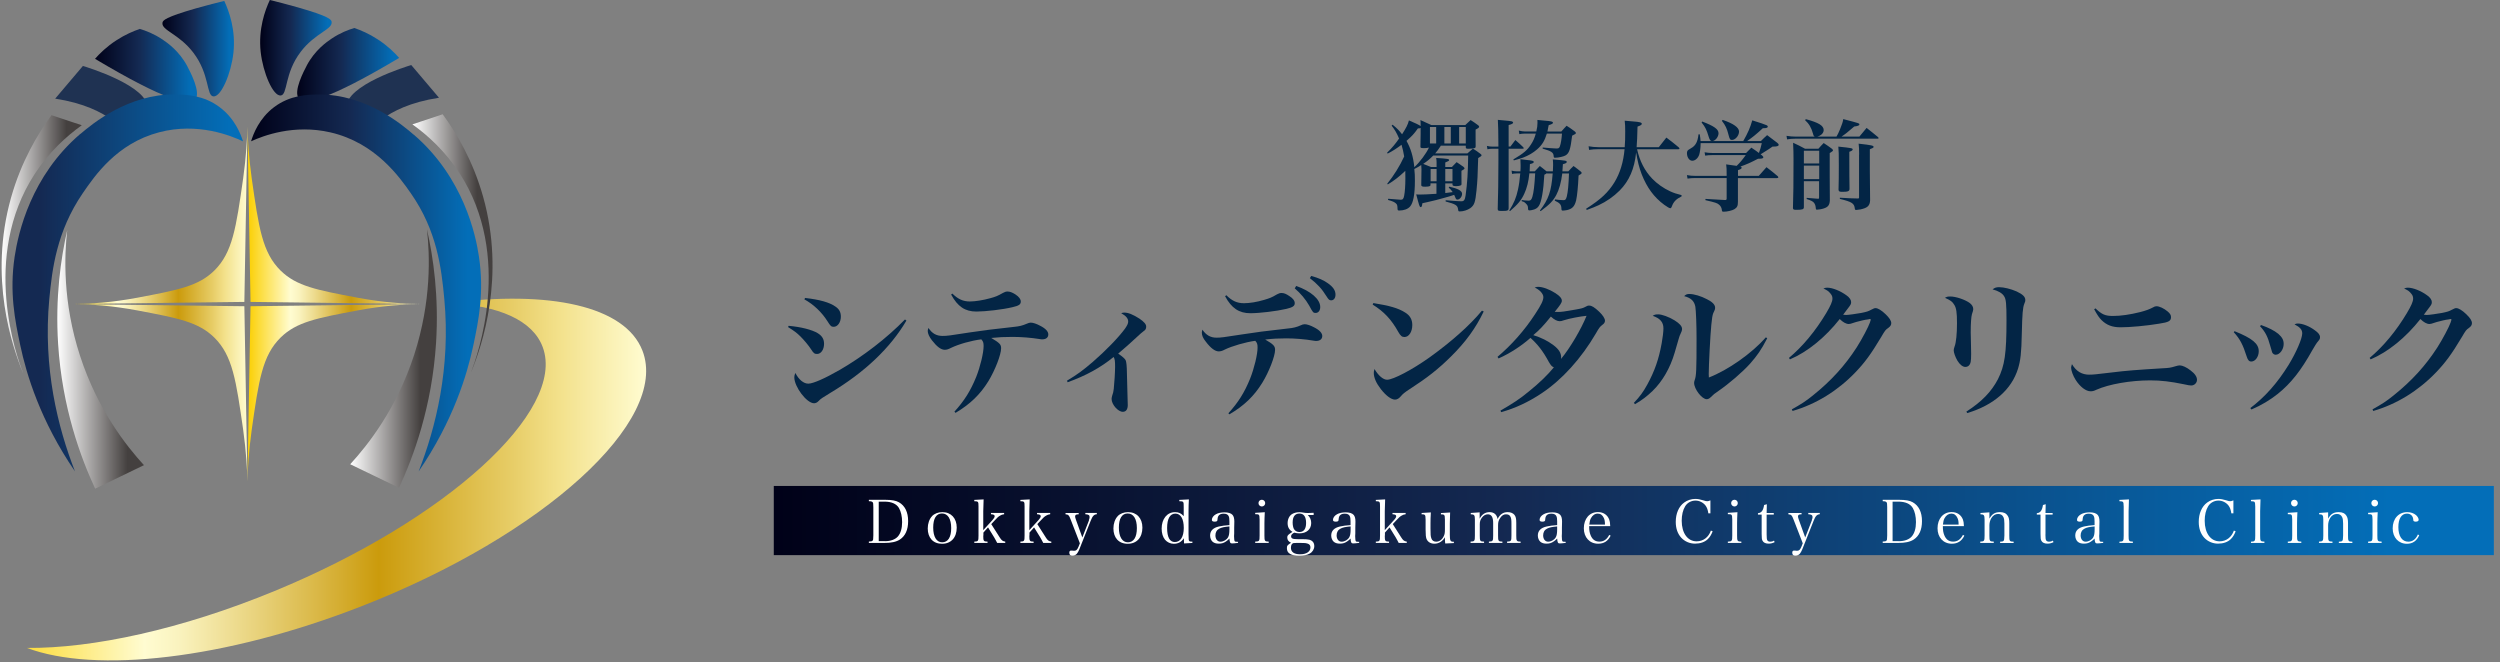 <svg width="321" height="85" viewBox="0 0 321 85" fill="none" xmlns="http://www.w3.org/2000/svg">
<rect x="0" y="0" width="321" height="85" fill="#808080" stroke="none"/>
<path d="M320.21 62.397H99.354V71.279H320.21V62.397Z" fill="url(#paint0_linear_121_2290)"/>
<path d="M111.562 69.534C111.823 69.534 111.976 69.499 112.038 69.418C112.119 69.328 112.119 69.319 112.137 68.743V65.147C112.119 64.662 112.119 64.653 112.101 64.581C112.047 64.419 111.913 64.356 111.562 64.356V64.177H113.711C114.493 64.177 115.041 64.275 115.419 64.491C116.201 64.932 116.605 65.768 116.605 66.909C116.605 68.051 116.228 68.833 115.535 69.283C115.068 69.579 114.448 69.714 113.522 69.714H111.562V69.534ZM113.612 69.49C114.358 69.49 114.942 69.274 115.293 68.878C115.643 68.474 115.832 67.844 115.832 67.044C115.832 66.316 115.688 65.678 115.419 65.219C115.095 64.689 114.475 64.41 113.558 64.41H112.83V69.481H113.612V69.49Z" fill="white"/>
<path d="M119.671 66.27C119.994 65.938 120.471 65.758 121.001 65.758C122.116 65.758 122.844 66.54 122.844 67.745C122.844 69.021 122.116 69.821 120.956 69.821C119.797 69.821 119.122 69.039 119.122 67.853C119.122 67.223 119.329 66.63 119.68 66.27H119.671ZM120.974 69.632C121.72 69.632 122.134 68.985 122.134 67.808C122.134 66.63 121.702 65.929 120.956 65.929C120.21 65.929 119.824 66.576 119.824 67.745C119.824 68.913 120.246 69.632 120.974 69.632Z" fill="white"/>
<path d="M126.251 68.762C126.251 69.472 126.287 69.535 126.799 69.544V69.715H125.1V69.544C125.604 69.526 125.64 69.472 125.64 68.762V65.049C125.64 64.402 125.613 64.366 125.1 64.357V64.186L126.296 64.123C126.269 64.636 126.251 65.247 126.251 65.651V68.07L127.447 66.757C127.617 66.568 127.716 66.397 127.716 66.281C127.716 66.119 127.572 66.047 127.24 66.029V65.858H128.93V66.029C128.705 66.056 128.588 66.101 128.418 66.2C128.157 66.362 128.13 66.38 127.671 66.874L127.276 67.296L128.346 68.978C128.606 69.391 128.732 69.49 129.074 69.544V69.715H128.04C127.968 69.553 127.716 69.121 127.644 68.987L126.862 67.719L126.269 68.384V68.762H126.251Z" fill="white"/>
<path d="M132.166 68.762C132.166 69.472 132.202 69.535 132.715 69.544V69.715H131.016V69.544C131.519 69.526 131.555 69.472 131.555 68.762V65.049C131.555 64.402 131.528 64.366 131.016 64.357V64.186L132.211 64.123C132.184 64.636 132.166 65.247 132.166 65.651V68.07L133.362 66.757C133.533 66.568 133.631 66.397 133.631 66.281C133.631 66.119 133.488 66.047 133.155 66.029V65.858H134.845V66.029C134.62 66.056 134.503 66.101 134.333 66.2C134.072 66.362 134.045 66.38 133.587 66.874L133.191 67.296L134.261 68.978C134.521 69.391 134.647 69.49 134.989 69.544V69.715H133.955C133.883 69.553 133.631 69.121 133.56 68.987L132.777 67.719L132.184 68.384V68.762H132.166Z" fill="white"/>
<path d="M139.807 66.793C139.879 66.604 139.906 66.505 139.906 66.388C139.906 66.145 139.753 66.046 139.358 66.028V65.858H140.832V66.028C140.463 66.055 140.284 66.253 140.041 66.873L138.585 70.541C138.495 70.766 138.378 70.973 138.279 71.09C138.153 71.251 137.919 71.35 137.704 71.35C137.425 71.35 137.299 71.224 137.299 70.964C137.299 70.793 137.371 70.694 137.515 70.694C137.542 70.694 137.587 70.694 137.632 70.694C137.803 70.712 137.857 70.721 137.91 70.721C138.189 70.721 138.315 70.595 138.486 70.191L138.657 69.759L137.497 66.766C137.263 66.145 137.182 66.064 136.814 66.037V65.867H138.504V66.037C138.171 66.037 138.045 66.109 138.045 66.307C138.045 66.424 138.072 66.496 138.153 66.739L138.971 69.013L139.834 66.793H139.807Z" fill="white"/>
<path d="M143.511 66.27C143.835 65.938 144.311 65.758 144.842 65.758C145.956 65.758 146.684 66.54 146.684 67.745C146.684 69.021 145.956 69.821 144.797 69.821C143.637 69.821 142.963 69.039 142.963 67.853C142.963 67.223 143.17 66.63 143.52 66.27H143.511ZM144.815 69.632C145.561 69.632 145.974 68.985 145.974 67.808C145.974 66.63 145.543 65.929 144.797 65.929C144.051 65.929 143.664 66.576 143.664 67.745C143.664 68.913 144.086 69.632 144.815 69.632Z" fill="white"/>
<path d="M152.653 64.123C152.626 64.609 152.608 65.058 152.608 65.642V68.591C152.626 69.31 152.626 69.319 152.662 69.409C152.707 69.508 152.797 69.544 153.022 69.544H153.103V69.715L152.033 69.778L152.006 69.112C151.692 69.598 151.269 69.823 150.712 69.823C150.28 69.823 149.867 69.625 149.588 69.301C149.309 68.951 149.156 68.465 149.156 67.881C149.156 66.622 149.858 65.759 150.882 65.759C151.35 65.759 151.665 65.912 151.988 66.272V65.121C151.988 64.384 151.988 64.366 151.422 64.357V64.186L152.653 64.123ZM150.918 65.948C150.235 65.948 149.858 66.595 149.858 67.791C149.858 68.987 150.199 69.598 150.847 69.598C151.575 69.598 151.997 68.924 151.997 67.782C151.997 66.64 151.611 65.948 150.918 65.948Z" fill="white"/>
<path d="M158.964 69.705C158.667 69.75 158.335 69.777 158.182 69.777C157.957 69.777 157.894 69.651 157.858 69.148C157.732 69.283 157.634 69.373 157.481 69.48C157.148 69.723 156.878 69.804 156.492 69.804C156.159 69.804 155.908 69.732 155.71 69.57C155.503 69.391 155.377 69.085 155.377 68.761C155.377 68.159 155.755 67.772 156.501 67.602C156.896 67.512 157.301 67.458 157.858 67.422V66.945C157.858 66.595 157.831 66.415 157.75 66.253C157.652 66.055 157.436 65.956 157.121 65.956C156.618 65.956 156.357 66.181 156.33 66.658C156.33 66.819 156.303 66.873 156.249 66.918C156.195 66.954 156.096 66.981 155.979 66.981C155.719 66.981 155.602 66.909 155.602 66.757C155.602 66.478 155.8 66.208 156.123 66.028C156.411 65.867 156.789 65.786 157.238 65.786C157.723 65.786 158.074 65.903 158.263 66.118C158.416 66.307 158.488 66.559 158.488 66.981C158.488 66.981 158.482 67.239 158.47 67.754V68.483L158.452 68.833C158.452 69.157 158.488 69.426 158.533 69.489C158.577 69.552 158.667 69.57 158.964 69.57V69.732V69.705ZM157.858 67.593C157.184 67.656 156.878 67.718 156.573 67.871C156.24 68.033 156.06 68.339 156.06 68.743C156.06 69.22 156.321 69.552 156.699 69.552C157.076 69.552 157.481 69.328 157.679 68.995C157.804 68.779 157.858 68.465 157.858 67.961V67.602V67.593Z" fill="white"/>
<path d="M162.398 65.777C162.371 66.217 162.353 66.882 162.353 67.206V68.761C162.353 69.471 162.389 69.534 162.902 69.543V69.714H161.167V69.543C161.697 69.525 161.733 69.471 161.733 68.761V66.721C161.733 66.343 161.706 66.163 161.616 66.091C161.553 66.037 161.436 66.019 161.167 66.019V65.849L162.398 65.768V65.777ZM162.021 64.168C162.254 64.168 162.452 64.356 162.452 64.599C162.452 64.842 162.263 65.031 162.021 65.031C161.778 65.031 161.589 64.842 161.589 64.599C161.589 64.356 161.778 64.168 162.021 64.168Z" fill="white"/>
<path d="M167.927 66.128C168.223 66.433 168.358 66.757 168.358 67.153C168.358 67.962 167.765 68.483 166.848 68.483C166.623 68.483 166.461 68.456 166.174 68.393C165.895 68.546 165.778 68.672 165.778 68.852C165.778 69.139 165.976 69.229 166.614 69.229H167.145C167.666 69.229 167.909 69.256 168.125 69.301C168.547 69.427 168.754 69.697 168.754 70.128C168.754 70.506 168.529 70.883 168.178 71.072C167.837 71.27 167.396 71.36 166.83 71.36C166.318 71.36 165.94 71.288 165.652 71.126C165.374 70.973 165.239 70.739 165.239 70.389C165.239 70.065 165.302 69.993 165.769 69.688C165.437 69.535 165.284 69.319 165.284 69.013C165.284 68.798 165.356 68.699 165.652 68.492L165.949 68.294C165.733 68.15 165.652 68.069 165.572 67.962C165.41 67.764 165.329 67.485 165.329 67.179C165.329 66.658 165.554 66.209 165.922 65.993C166.183 65.84 166.497 65.768 166.857 65.768C167.019 65.768 167.154 65.786 167.369 65.822C167.612 65.858 167.675 65.867 167.846 65.867C168.035 65.867 168.268 65.867 168.673 65.84V66.128H167.9H167.927ZM165.751 70.308C165.751 70.874 166.156 71.171 166.938 71.171C167.72 71.171 168.259 70.838 168.259 70.299C168.259 69.975 168.08 69.813 167.675 69.742C167.513 69.715 167.297 69.715 166.803 69.715C166.533 69.715 166.075 69.715 166.075 69.733C165.859 69.804 165.76 69.993 165.76 70.308H165.751ZM166.156 67.944C166.282 68.168 166.542 68.312 166.848 68.312C167.405 68.312 167.702 67.908 167.702 67.153C167.702 66.352 167.414 65.939 166.848 65.939C166.282 65.939 165.976 66.325 165.976 67.09C165.976 67.431 166.039 67.737 166.147 67.944H166.156Z" fill="white"/>
<path d="M174.516 69.705C174.219 69.75 173.887 69.777 173.734 69.777C173.509 69.777 173.446 69.651 173.41 69.148C173.284 69.283 173.186 69.373 173.033 69.48C172.7 69.723 172.43 69.804 172.044 69.804C171.711 69.804 171.46 69.732 171.262 69.57C171.055 69.391 170.929 69.085 170.929 68.761C170.929 68.159 171.307 67.772 172.053 67.602C172.448 67.512 172.853 67.458 173.41 67.422V66.945C173.41 66.595 173.383 66.415 173.302 66.253C173.204 66.055 172.988 65.956 172.673 65.956C172.17 65.956 171.909 66.181 171.882 66.658C171.882 66.819 171.855 66.873 171.801 66.918C171.747 66.954 171.648 66.981 171.532 66.981C171.271 66.981 171.154 66.909 171.154 66.757C171.154 66.478 171.352 66.208 171.675 66.028C171.963 65.867 172.341 65.786 172.79 65.786C173.275 65.786 173.626 65.903 173.815 66.118C173.968 66.307 174.04 66.559 174.04 66.981C174.04 66.981 174.034 67.239 174.022 67.754V68.483L174.004 68.833C174.004 69.157 174.04 69.426 174.085 69.489C174.129 69.552 174.219 69.57 174.516 69.57V69.732V69.705ZM173.41 67.593C172.736 67.656 172.43 67.718 172.134 67.871C171.801 68.033 171.621 68.339 171.621 68.743C171.621 69.22 171.882 69.552 172.26 69.552C172.637 69.552 173.042 69.328 173.24 68.995C173.365 68.779 173.419 68.465 173.419 67.961V67.602L173.41 67.593Z" fill="white"/>
<path d="M177.806 68.762C177.806 69.472 177.842 69.535 178.355 69.544V69.715H176.656V69.544C177.159 69.526 177.195 69.472 177.195 68.762V65.049C177.195 64.402 177.168 64.366 176.656 64.357V64.186L177.851 64.123C177.824 64.636 177.806 65.247 177.806 65.651V68.07L179.002 66.757C179.182 66.568 179.272 66.397 179.272 66.281C179.272 66.119 179.128 66.047 178.795 66.029V65.858H180.485V66.029C180.26 66.056 180.144 66.101 179.973 66.2C179.712 66.362 179.685 66.38 179.227 66.874L178.831 67.296L179.901 68.978C180.162 69.391 180.287 69.49 180.629 69.544V69.715H179.595C179.523 69.553 179.272 69.121 179.2 68.987L178.418 67.719L177.824 68.384V68.762H177.806Z" fill="white"/>
<path d="M185.564 69.767C185.537 69.588 185.528 69.354 185.528 68.985C185.232 69.507 184.737 69.812 184.171 69.812C183.685 69.812 183.308 69.579 183.155 69.174C183.083 68.967 183.047 68.653 183.047 67.996V66.738C183.047 66.342 183.02 66.18 182.93 66.109C182.885 66.064 182.813 66.046 182.67 66.037H182.535V65.866L183.721 65.794C183.685 66.504 183.676 66.684 183.676 67.214V67.879C183.676 68.653 183.694 68.859 183.784 69.12C183.874 69.399 184.09 69.552 184.405 69.552C184.827 69.552 185.196 69.273 185.393 68.814C185.51 68.554 185.528 68.392 185.528 67.915V66.738C185.528 66.333 185.501 66.189 185.411 66.118C185.367 66.073 185.286 66.046 185.151 66.046H185.016V65.875L186.194 65.803C186.167 66.378 186.158 66.882 186.158 67.223V68.662C186.158 69.426 186.23 69.561 186.625 69.561H186.679V69.731L185.564 69.785V69.767Z" fill="white"/>
<path d="M189.996 66.585C190.275 66.046 190.706 65.758 191.264 65.758C191.821 65.758 192.19 66.064 192.289 66.639C192.612 66.019 193.008 65.758 193.592 65.758C193.97 65.758 194.266 65.884 194.455 66.109C194.626 66.324 194.689 66.594 194.689 67.115V68.76C194.689 69.471 194.725 69.534 195.246 69.543V69.713H193.511V69.543C194.033 69.525 194.069 69.471 194.069 68.76V67.241C194.069 66.729 194.042 66.513 193.925 66.315C193.817 66.118 193.646 66.037 193.349 66.037C193.08 66.037 192.846 66.18 192.639 66.486C192.432 66.765 192.352 67.043 192.352 67.412V68.76C192.352 69.471 192.387 69.534 192.909 69.543V69.713H191.174V69.543C191.686 69.525 191.722 69.471 191.722 68.76V67.142C191.722 66.405 191.498 66.037 191.039 66.037C190.751 66.037 190.491 66.18 190.275 66.468C190.086 66.72 190.005 66.963 190.005 67.295V68.76C190.005 69.48 190.041 69.534 190.554 69.543V69.713H188.819V69.543C189.34 69.525 189.376 69.471 189.376 68.76V66.72C189.376 66.144 189.295 66.037 188.846 66.037V65.866L189.987 65.785V66.585H189.996Z" fill="white"/>
<path d="M201.044 69.705C200.748 69.75 200.415 69.777 200.262 69.777C200.038 69.777 199.975 69.651 199.939 69.148C199.813 69.283 199.714 69.373 199.561 69.48C199.228 69.723 198.959 69.804 198.572 69.804C198.24 69.804 197.988 69.732 197.79 69.57C197.583 69.391 197.458 69.085 197.458 68.761C197.458 68.159 197.835 67.772 198.581 67.602C198.977 67.512 199.381 67.458 199.939 67.422V66.945C199.939 66.595 199.912 66.415 199.831 66.253C199.732 66.055 199.516 65.956 199.202 65.956C198.698 65.956 198.437 66.181 198.41 66.658C198.41 66.819 198.383 66.873 198.33 66.918C198.276 66.954 198.177 66.981 198.06 66.981C197.799 66.981 197.682 66.909 197.682 66.757C197.682 66.478 197.88 66.208 198.204 66.028C198.491 65.867 198.869 65.786 199.318 65.786C199.804 65.786 200.154 65.903 200.343 66.118C200.496 66.307 200.568 66.559 200.568 66.981C200.568 66.981 200.562 67.239 200.55 67.754V68.483L200.532 68.833C200.532 69.157 200.568 69.426 200.613 69.489C200.658 69.552 200.748 69.57 201.035 69.57V69.732L201.044 69.705ZM199.939 67.593C199.264 67.656 198.959 67.718 198.653 67.871C198.321 68.033 198.141 68.339 198.141 68.743C198.141 69.22 198.401 69.552 198.779 69.552C199.157 69.552 199.561 69.328 199.759 68.995C199.885 68.779 199.939 68.465 199.939 67.961V67.602V67.593Z" fill="white"/>
<path d="M204.047 67.566C204.047 68.087 204.101 68.393 204.227 68.707C204.451 69.274 204.82 69.543 205.368 69.543C205.917 69.543 206.321 69.265 206.627 68.68L206.807 68.779C206.465 69.48 205.944 69.813 205.198 69.813C204.11 69.813 203.364 69.004 203.364 67.835C203.364 66.604 204.092 65.75 205.171 65.75C205.863 65.75 206.393 66.1 206.627 66.721C206.699 66.927 206.735 67.107 206.753 67.556H204.056L204.047 67.566ZM206.078 67.359C206.078 66.954 206.034 66.73 205.935 66.514C205.764 66.136 205.512 65.947 205.153 65.947C204.793 65.947 204.478 66.154 204.272 66.541C204.155 66.766 204.11 66.963 204.065 67.359H206.078Z" fill="white"/>
<path d="M219.356 65.929C219.284 65.453 219.185 65.174 218.979 64.896C218.664 64.509 218.197 64.275 217.702 64.275C217.154 64.275 216.641 64.554 216.372 65.013C216.084 65.48 215.931 66.127 215.931 66.864C215.931 68.456 216.695 69.507 217.846 69.507C218.691 69.507 219.383 68.986 219.68 68.123L219.905 68.222C219.734 68.662 219.545 68.968 219.275 69.229C218.889 69.606 218.304 69.804 217.639 69.804C216.974 69.804 216.336 69.534 215.886 69.058C215.41 68.545 215.167 67.853 215.167 67.008C215.167 65.938 215.554 65.03 216.246 64.527C216.632 64.23 217.172 64.06 217.684 64.06C217.981 64.06 218.313 64.123 218.655 64.23C219.015 64.347 219.087 64.356 219.221 64.356C219.329 64.356 219.365 64.338 219.617 64.248V65.911H219.374L219.356 65.929Z" fill="white"/>
<path d="M223.087 65.777C223.06 66.217 223.042 66.882 223.042 67.206V68.761C223.042 69.471 223.078 69.534 223.59 69.543V69.714H221.855V69.543C222.377 69.525 222.422 69.471 222.422 68.761V66.721C222.422 66.343 222.395 66.163 222.305 66.091C222.242 66.037 222.125 66.019 221.855 66.019V65.849L223.087 65.768V65.777ZM222.709 64.168C222.943 64.168 223.132 64.356 223.132 64.599C223.132 64.842 222.943 65.031 222.709 65.031C222.476 65.031 222.278 64.842 222.278 64.599C222.278 64.356 222.467 64.168 222.709 64.168Z" fill="white"/>
<path d="M226.836 68.635C226.836 69.085 226.863 69.282 226.934 69.39C227.006 69.498 227.132 69.552 227.312 69.552C227.492 69.552 227.627 69.516 227.788 69.417L227.86 69.615C227.609 69.741 227.366 69.804 227.087 69.804C226.71 69.804 226.431 69.678 226.305 69.426C226.224 69.274 226.197 69.103 226.197 68.545V66.073H225.721V65.894C226.17 65.858 226.395 65.561 226.512 64.842L226.862 64.743C226.845 65.075 226.836 65.363 226.836 65.867H227.752V66.073H226.836V68.635Z" fill="white"/>
<path d="M232.634 66.793C232.706 66.604 232.733 66.505 232.733 66.388C232.733 66.145 232.58 66.046 232.184 66.028V65.858H233.659V66.028C233.29 66.055 233.11 66.253 232.868 66.873L231.411 70.541C231.321 70.766 231.205 70.973 231.106 71.09C230.98 71.251 230.746 71.35 230.53 71.35C230.252 71.35 230.126 71.224 230.126 70.964C230.126 70.793 230.198 70.694 230.342 70.694C230.368 70.694 230.413 70.694 230.458 70.694C230.629 70.712 230.683 70.721 230.728 70.721C231.007 70.721 231.133 70.595 231.303 70.191L231.474 69.759L230.315 66.766C230.081 66.145 230 66.064 229.631 66.037V65.867H231.321V66.037C230.989 66.037 230.863 66.109 230.863 66.307C230.863 66.424 230.89 66.496 230.971 66.739L231.789 69.013L232.652 66.793H232.634Z" fill="white"/>
<path d="M241.74 69.534C242.001 69.534 242.154 69.499 242.217 69.418C242.298 69.328 242.298 69.319 242.316 68.743V65.147C242.298 64.662 242.298 64.653 242.28 64.581C242.226 64.419 242.091 64.356 241.74 64.356V64.177H243.889C244.671 64.177 245.228 64.275 245.597 64.491C246.379 64.932 246.783 65.768 246.783 66.909C246.783 68.051 246.406 68.833 245.714 69.283C245.246 69.579 244.626 69.714 243.7 69.714H241.74V69.534ZM243.79 69.49C244.536 69.49 245.129 69.274 245.471 68.878C245.822 68.474 246.01 67.844 246.01 67.044C246.01 66.316 245.866 65.678 245.597 65.219C245.273 64.689 244.653 64.41 243.736 64.41H243.008V69.481H243.79V69.49Z" fill="white"/>
<path d="M249.462 67.566C249.462 68.087 249.516 68.393 249.642 68.707C249.867 69.274 250.235 69.543 250.784 69.543C251.332 69.543 251.737 69.265 252.042 68.68L252.222 68.779C251.881 69.48 251.359 69.813 250.613 69.813C249.525 69.813 248.779 69.004 248.779 67.835C248.779 66.604 249.507 65.75 250.586 65.75C251.278 65.75 251.809 66.1 252.042 66.721C252.114 66.927 252.15 67.107 252.168 67.556H249.471L249.462 67.566ZM251.485 67.359C251.485 66.954 251.44 66.73 251.341 66.514C251.17 66.136 250.91 65.947 250.559 65.947C250.209 65.947 249.885 66.154 249.678 66.541C249.561 66.766 249.516 66.963 249.471 67.359H251.485Z" fill="white"/>
<path d="M255.458 66.567C255.791 65.983 256.168 65.758 256.798 65.758C257.274 65.758 257.589 65.902 257.796 66.234C257.939 66.459 257.993 66.72 257.993 67.187V68.769C257.993 69.489 258.029 69.543 258.551 69.552V69.722H256.816V69.552C257.067 69.552 257.202 69.516 257.265 69.435C257.31 69.372 257.337 69.309 257.337 69.183C257.337 69.102 257.364 68.814 257.364 68.76V67.223C257.364 66.846 257.328 66.576 257.238 66.396C257.112 66.126 256.888 65.992 256.564 65.992C256.204 65.992 255.917 66.162 255.701 66.504C255.539 66.756 255.44 67.124 255.44 67.439V68.76C255.44 69.48 255.476 69.534 255.998 69.543V69.713H254.263V69.543C254.775 69.525 254.82 69.471 254.82 68.76V66.72C254.82 66.144 254.73 66.037 254.29 66.037V65.866L255.44 65.785V66.567H255.458Z" fill="white"/>
<path d="M262.632 68.635C262.632 69.085 262.659 69.282 262.731 69.39C262.803 69.498 262.929 69.552 263.109 69.552C263.288 69.552 263.423 69.516 263.594 69.417L263.666 69.615C263.414 69.741 263.171 69.804 262.893 69.804C262.515 69.804 262.237 69.678 262.111 69.426C262.03 69.274 262.003 69.103 262.003 68.545V66.073H261.526V65.894C261.976 65.858 262.201 65.561 262.317 64.842L262.668 64.743C262.65 65.075 262.641 65.363 262.641 65.867H263.558V66.073H262.641V68.635H262.632Z" fill="white"/>
<path d="M270.048 69.705C269.752 69.75 269.419 69.777 269.266 69.777C269.042 69.777 268.979 69.651 268.943 69.148C268.817 69.283 268.718 69.373 268.565 69.48C268.232 69.723 267.963 69.804 267.576 69.804C267.244 69.804 266.992 69.732 266.794 69.57C266.587 69.391 266.462 69.085 266.462 68.761C266.462 68.159 266.839 67.772 267.585 67.602C267.981 67.512 268.385 67.458 268.943 67.422V66.945C268.943 66.595 268.916 66.415 268.835 66.253C268.736 66.055 268.52 65.956 268.206 65.956C267.702 65.956 267.441 66.181 267.414 66.658C267.414 66.819 267.387 66.873 267.334 66.918C267.28 66.954 267.181 66.981 267.064 66.981C266.803 66.981 266.686 66.909 266.686 66.757C266.686 66.478 266.884 66.208 267.208 66.028C267.495 65.867 267.873 65.786 268.322 65.786C268.808 65.786 269.158 65.903 269.347 66.118C269.5 66.307 269.572 66.559 269.572 66.981C269.572 66.981 269.566 67.239 269.554 67.754V68.483L269.536 68.833C269.536 69.157 269.572 69.426 269.617 69.489C269.662 69.552 269.752 69.57 270.048 69.57V69.732V69.705ZM268.943 67.593C268.268 67.656 267.963 67.718 267.666 67.871C267.334 68.033 267.154 68.339 267.154 68.743C267.154 69.22 267.414 69.552 267.792 69.552C268.17 69.552 268.574 69.328 268.772 68.995C268.898 68.779 268.952 68.465 268.952 67.961V67.602L268.943 67.593Z" fill="white"/>
<path d="M272.143 69.553C272.646 69.535 272.682 69.481 272.682 68.771V65.058C272.682 64.68 272.655 64.501 272.566 64.429C272.512 64.384 272.395 64.366 272.134 64.357V64.186L273.357 64.123C273.33 64.636 273.312 65.247 273.312 65.651V68.762C273.312 69.472 273.348 69.535 273.86 69.544V69.715H272.134V69.544L272.143 69.553Z" fill="white"/>
<path d="M286.508 65.929C286.436 65.453 286.338 65.174 286.131 64.896C285.816 64.509 285.349 64.275 284.854 64.275C284.306 64.275 283.794 64.554 283.524 65.013C283.236 65.48 283.083 66.127 283.083 66.864C283.083 68.456 283.847 69.507 284.998 69.507C285.843 69.507 286.535 68.986 286.832 68.123L287.057 68.222C286.886 68.662 286.697 68.968 286.427 69.229C286.041 69.606 285.457 69.804 284.791 69.804C284.126 69.804 283.488 69.534 283.038 69.058C282.562 68.545 282.319 67.853 282.319 67.008C282.319 65.938 282.706 65.03 283.398 64.527C283.785 64.23 284.324 64.06 284.836 64.06C285.133 64.06 285.466 64.123 285.807 64.23C286.167 64.347 286.239 64.356 286.374 64.356C286.481 64.356 286.517 64.338 286.769 64.248V65.911H286.526L286.508 65.929Z" fill="white"/>
<path d="M289.034 69.553C289.538 69.535 289.574 69.481 289.574 68.771V65.058C289.574 64.68 289.547 64.501 289.457 64.429C289.403 64.384 289.286 64.366 289.025 64.357V64.186L290.248 64.123C290.221 64.636 290.203 65.247 290.203 65.651V68.762C290.203 69.472 290.239 69.535 290.751 69.544V69.715H289.025V69.544L289.034 69.553Z" fill="white"/>
<path d="M294.986 65.777C294.959 66.217 294.941 66.882 294.941 67.206V68.761C294.941 69.471 294.977 69.534 295.489 69.543V69.714H293.754V69.543C294.284 69.525 294.32 69.471 294.32 68.761V66.721C294.32 66.343 294.293 66.163 294.204 66.091C294.141 66.037 294.024 66.019 293.754 66.019V65.849L294.995 65.768L294.986 65.777ZM294.599 64.168C294.833 64.168 295.031 64.356 295.031 64.599C295.031 64.842 294.842 65.031 294.599 65.031C294.356 65.031 294.168 64.842 294.168 64.599C294.168 64.356 294.356 64.168 294.599 64.168Z" fill="white"/>
<path d="M298.95 66.567C299.283 65.983 299.66 65.758 300.289 65.758C300.766 65.758 301.081 65.902 301.287 66.234C301.431 66.459 301.485 66.72 301.485 67.187V68.769C301.485 69.489 301.521 69.543 302.042 69.552V69.722H300.307V69.552C300.559 69.552 300.694 69.516 300.757 69.435C300.802 69.372 300.829 69.309 300.829 69.183C300.829 69.102 300.856 68.814 300.856 68.76V67.223C300.856 66.846 300.82 66.576 300.73 66.396C300.604 66.126 300.379 65.992 300.056 65.992C299.696 65.992 299.408 66.162 299.193 66.504C299.031 66.756 298.932 67.124 298.932 67.439V68.76C298.932 69.48 298.968 69.534 299.489 69.543V69.713H297.754V69.543C298.267 69.525 298.312 69.471 298.312 68.76V66.72C298.312 66.144 298.222 66.037 297.781 66.037V65.866L298.932 65.785V66.567H298.95Z" fill="white"/>
<path d="M305.297 65.777C305.27 66.217 305.252 66.882 305.252 67.206V68.761C305.252 69.471 305.288 69.534 305.8 69.543V69.714H304.065V69.543C304.595 69.525 304.631 69.471 304.631 68.761V66.721C304.631 66.343 304.604 66.163 304.515 66.091C304.452 66.037 304.335 66.019 304.065 66.019V65.849L305.306 65.768L305.297 65.777ZM304.91 64.168C305.144 64.168 305.342 64.356 305.342 64.599C305.342 64.842 305.153 65.031 304.91 65.031C304.667 65.031 304.479 64.842 304.479 64.599C304.479 64.356 304.667 64.168 304.91 64.168Z" fill="white"/>
<path d="M310.619 68.743C310.304 69.453 309.782 69.821 309.045 69.821C307.967 69.821 307.22 69.012 307.22 67.844C307.22 66.603 307.976 65.758 309.09 65.758C309.531 65.758 309.944 65.902 310.223 66.144C310.421 66.324 310.556 66.558 310.556 66.747C310.556 66.891 310.412 66.981 310.178 66.981C310.07 66.981 309.971 66.954 309.917 66.909C309.872 66.864 309.872 66.846 309.854 66.648C309.809 66.225 309.495 65.947 309.054 65.947C308.362 65.947 307.949 66.585 307.949 67.682C307.949 68.841 308.425 69.552 309.225 69.552C309.773 69.552 310.196 69.237 310.457 68.626L310.636 68.734L310.619 68.743Z" fill="white"/>
<path d="M101.26 41.836C102.824 41.971 104.28 42.339 105.009 42.789C105.566 43.139 105.809 43.553 105.809 44.146C105.809 44.892 105.413 45.45 104.91 45.45C104.595 45.45 104.46 45.36 104.146 44.856C103.849 44.389 103.211 43.625 102.77 43.193C102.321 42.744 101.916 42.447 101.188 41.998L101.26 41.827V41.836ZM116.38 41.171C114.331 44.659 111.05 47.787 106.627 50.439C105.53 51.113 105.413 51.167 105.062 51.536C104.91 51.689 104.712 51.779 104.523 51.779C103.588 51.779 101.988 49.675 101.988 48.443C101.988 48.273 102.024 48.129 102.123 47.886C102.554 48.74 103.184 49.261 103.786 49.261C104.388 49.261 105.89 48.605 107.831 47.49C110.816 45.755 113.836 43.445 116.201 41.018L116.389 41.171H116.38ZM103.381 38.258C105.206 38.465 106.492 38.816 107.256 39.355C107.759 39.688 107.966 40.083 107.966 40.658C107.966 41.386 107.553 41.962 107.049 41.962C106.735 41.962 106.636 41.872 106.249 41.252C105.521 40.092 104.46 39.085 103.283 38.438L103.372 38.249L103.381 38.258Z" fill="#032545"/>
<path d="M122.547 52.858C123.833 51.438 124.615 50.188 125.343 48.4C125.864 47.096 126.296 45.307 126.296 44.426C126.296 43.995 126.224 43.815 125.999 43.572C124.732 43.725 123.114 44.183 122.107 44.669C121.756 44.858 121.531 44.912 121.307 44.912C120.821 44.912 120.3 44.516 119.662 43.698C119.311 43.248 119.122 42.817 119.122 42.502C119.122 42.395 119.14 42.314 119.212 42.107C119.68 42.817 120.237 43.132 121.019 43.132C121.594 43.132 121.918 43.096 124.525 42.682C125.999 42.457 127.734 42.233 130.188 41.972C130.917 41.9 131.285 41.801 131.807 41.577C132.049 41.469 132.202 41.424 132.346 41.424C132.643 41.424 133.092 41.577 133.541 41.819C134.252 42.17 134.602 42.565 134.602 42.934C134.602 43.347 134.306 43.572 133.82 43.572C133.748 43.572 133.667 43.572 133.488 43.536C132.427 43.365 131.141 43.258 130.018 43.258C128.894 43.258 128.283 43.294 127.276 43.392C128.372 44.049 128.543 44.228 128.543 44.714C128.543 45.55 127.761 47.545 126.907 48.948C125.846 50.665 124.561 51.897 122.691 53.011L122.538 52.84L122.547 52.858ZM122.287 37.702C123.015 38.412 123.662 38.709 124.525 38.709C125.235 38.709 126.26 38.538 127.132 38.295C127.824 38.106 128.067 38.017 128.795 37.603C129.038 37.468 129.173 37.432 129.37 37.432C129.667 37.432 129.964 37.54 130.377 37.801C130.845 38.115 131.069 38.412 131.069 38.718C131.069 39.095 130.827 39.257 129.991 39.446C128.759 39.743 126.539 40.003 125.37 40.003C123.914 40.003 122.961 39.365 122.125 37.819L122.296 37.684L122.287 37.702Z" fill="#032545"/>
<path d="M136.994 48.884C138.333 48.084 139.043 47.563 140.347 46.439C141.965 45.037 143.61 43.347 144.446 42.205C144.743 41.774 144.859 41.531 144.859 41.288C144.859 40.893 144.599 40.578 143.96 40.209C144.131 40.155 144.203 40.138 144.374 40.138C144.877 40.138 145.471 40.38 146.316 40.919C146.891 41.315 147.17 41.63 147.17 41.926C147.17 42.205 147.098 42.358 146.819 42.538C146.657 42.651 146.34 42.93 145.866 43.374C144.859 44.309 144.725 44.416 143.574 45.405C144.149 45.801 144.392 46.017 144.527 46.241C144.629 46.427 144.686 46.999 144.698 47.958C144.716 49.136 144.734 49.433 144.77 50.754C144.787 51.168 144.805 51.671 144.805 52.004C144.805 52.561 144.581 52.876 144.167 52.876C143.556 52.876 142.729 51.941 142.729 51.231C142.729 51.123 142.747 51.006 142.801 50.817C142.936 50.449 142.954 50.314 143.008 49.918C143.079 49.28 143.178 47.779 143.178 47.086C143.178 46.34 143.142 46.097 142.99 45.837C141.273 47.23 139.43 48.237 137.083 49.082L136.994 48.857V48.884Z" fill="#032545"/>
<path d="M157.723 53.065C158.991 51.671 159.791 50.404 160.519 48.606C161.041 47.284 161.472 45.513 161.472 44.632C161.472 44.183 161.418 44.021 161.175 43.76C159.98 43.913 158.191 44.434 157.283 44.875C156.932 45.064 156.726 45.118 156.483 45.118C156.015 45.118 155.458 44.704 154.838 43.886C154.46 43.419 154.316 43.068 154.316 42.708C154.316 42.618 154.334 42.538 154.388 42.331C154.856 43.023 155.431 43.356 156.177 43.356C156.753 43.356 156.923 43.338 159.701 42.906C161.382 42.645 162.2 42.538 165.365 42.178C166.021 42.124 166.542 41.989 166.983 41.782C167.207 41.675 167.36 41.63 167.522 41.63C167.819 41.63 168.268 41.782 168.718 42.025C169.428 42.376 169.779 42.771 169.779 43.14C169.779 43.535 169.482 43.778 168.996 43.778C168.942 43.778 168.871 43.778 168.664 43.742C167.585 43.553 166.264 43.446 165.158 43.446C164.205 43.446 163.441 43.482 162.452 43.598C163.513 44.21 163.72 44.434 163.72 44.92C163.72 45.738 162.937 47.752 162.074 49.154C161.014 50.871 159.728 52.103 157.858 53.199L157.705 53.047L157.723 53.065ZM157.463 37.908C158.191 38.636 158.838 38.933 159.737 38.933C160.447 38.933 161.4 38.78 162.326 38.501C163.018 38.295 163.279 38.205 163.971 37.791C164.232 37.656 164.349 37.62 164.565 37.62C164.843 37.62 165.14 37.728 165.553 38.016C166.021 38.312 166.246 38.609 166.246 38.933C166.246 39.283 165.985 39.472 165.167 39.661C163.899 39.958 161.715 40.218 160.546 40.218C159.09 40.218 158.119 39.562 157.301 38.034L157.472 37.899L157.463 37.908ZM166.425 36.712C168.331 37.387 169.518 38.429 169.518 39.418C169.518 39.886 169.275 40.182 168.924 40.182C168.628 40.182 168.574 40.128 168.106 39.248C167.639 38.429 167.01 37.683 166.246 37.027L166.434 36.712H166.425ZM168.349 35.427C169.302 35.688 169.967 35.984 170.489 36.362C171.181 36.847 171.478 37.297 171.478 37.836C171.478 38.268 171.253 38.564 170.92 38.564C170.695 38.564 170.588 38.474 170.309 38.025C169.734 37.09 169.113 36.425 168.187 35.715L168.358 35.436L168.349 35.427Z" fill="#032545"/>
<path d="M176.341 38.915C178.427 39.247 179.55 39.571 180.422 40.128C181.034 40.497 181.339 41.027 181.339 41.728C181.339 42.6 180.908 43.275 180.332 43.275C180.018 43.275 179.829 43.122 179.55 42.636C178.651 41.018 177.707 40.011 176.251 39.112L176.341 38.906V38.915ZM190.509 39.993C189.484 42.133 188.198 43.904 186.31 45.774C184.656 47.41 183.272 48.498 180.908 50.026C180.422 50.34 180.09 50.601 179.901 50.844C179.64 51.158 179.397 51.311 179.119 51.311C178.633 51.311 177.941 50.79 177.294 49.954C176.701 49.19 176.395 48.48 176.395 47.886C176.395 47.715 176.413 47.626 176.485 47.383C176.988 48.237 177.6 48.758 178.103 48.758C178.885 48.758 181.33 47.473 183.551 45.891C186.328 43.895 188.693 41.809 190.284 39.886L190.509 39.993Z" fill="#032545"/>
<path d="M192.657 52.723C194.257 51.806 195.156 51.213 196.307 50.26C197.646 49.181 198.671 48.192 199.516 47.167C199.273 47.077 199.121 46.907 198.86 46.457C198.132 45.1 197.458 44.237 196.514 43.383C195.354 44.407 193.943 45.342 192.414 46.026L192.28 45.819C194.05 44.327 195.732 42.448 197.107 40.335C197.889 39.157 198.168 38.564 198.168 38.151C198.168 37.737 197.736 37.234 197.053 36.919C197.26 36.847 197.35 36.829 197.502 36.829C198.078 36.829 198.941 37.144 199.723 37.647C200.298 38.016 200.541 38.322 200.541 38.618C200.541 38.861 200.334 39.175 199.624 40.038C199.813 40.056 199.903 40.056 200.02 40.056C200.469 40.056 200.892 40.002 202.24 39.76C203.04 39.625 203.283 39.553 203.543 39.409C203.804 39.256 203.876 39.238 204.065 39.238C204.38 39.238 204.739 39.463 205.332 40.02C205.8 40.47 206.079 40.892 206.079 41.18C206.079 41.387 205.971 41.558 205.71 41.737C205.449 41.944 205.332 42.07 204.91 42.816C203.031 46.026 200.586 48.74 197.952 50.493C196.253 51.626 194.563 52.417 192.747 52.921L192.657 52.714V52.723ZM200.838 41.108C200.541 41.216 200.424 41.243 200.262 41.243C199.948 41.243 199.57 41.054 199.13 40.65C198.231 41.764 197.637 42.403 196.873 43.032C197.934 43.365 198.716 43.76 199.462 44.318C200.154 44.839 200.451 45.324 200.451 45.882C200.451 45.918 200.451 45.99 200.433 46.089C201.593 44.704 203.058 42.196 203.714 40.551C202.896 40.623 201.476 40.901 200.847 41.108H200.838Z" fill="#032545"/>
<path d="M209.782 51.734C210.564 50.916 210.978 50.35 211.517 49.37C212.452 47.653 212.992 46.125 213.36 44.075C213.486 43.401 213.585 42.583 213.585 42.17C213.585 41.37 213.171 40.884 212.209 40.551C212.434 40.399 212.587 40.363 212.92 40.363C213.387 40.363 214.259 40.677 215.005 41.127C215.643 41.522 215.976 41.891 215.976 42.224C215.976 42.43 215.922 42.574 215.751 42.934C215.643 43.141 215.643 43.158 215.023 45.298C214.448 47.258 213.459 48.966 212.191 50.197C211.463 50.889 210.888 51.339 209.935 51.896L209.782 51.725V51.734ZM226.916 43.428C226.134 44.938 225.631 45.649 224.714 46.691C223.725 47.788 221.99 49.28 220.651 50.197C220.129 50.548 220.039 50.629 219.68 50.979C219.491 51.168 219.329 51.258 219.14 51.258C218.529 51.258 217.522 49.955 217.522 49.154C217.522 49.065 217.552 48.933 217.612 48.759C217.801 48.238 217.837 47.563 217.837 43.464C217.837 41.711 217.765 39.922 217.684 39.383C217.549 38.655 217.109 38.241 216.246 38.025C216.47 37.801 216.623 37.747 216.92 37.747C217.495 37.747 218.394 38.007 219.176 38.421C219.887 38.772 220.219 39.131 220.219 39.5C220.219 39.706 220.183 39.814 219.976 40.228C219.887 40.453 219.806 40.884 219.734 41.702C219.599 43.024 219.401 46.979 219.401 48.022C219.401 48.094 219.401 48.282 219.419 48.471C221.882 47.518 224.903 45.397 226.746 43.311L226.916 43.446V43.428Z" fill="#032545"/>
<path d="M229.694 45.963C231.483 44.47 233.128 42.475 234.486 40.2C235.061 39.23 235.286 38.708 235.286 38.34C235.286 38.079 235.214 37.908 235.025 37.683C234.782 37.387 234.647 37.288 234.126 37.045C234.351 36.955 234.441 36.937 234.611 36.937C235.286 36.937 236.31 37.351 237.093 37.926C237.488 38.205 237.686 38.519 237.686 38.78C237.686 39.041 237.65 39.113 237.182 39.715C237.164 39.733 236.94 40.03 236.661 40.407C236.832 40.425 236.958 40.443 237.039 40.443C237.335 40.443 238.378 40.29 238.98 40.182C239.655 40.047 239.897 39.976 240.266 39.769C240.598 39.598 240.679 39.562 240.823 39.562C241.12 39.562 241.587 39.841 242.109 40.344C242.594 40.812 242.837 41.18 242.837 41.486C242.837 41.711 242.747 41.881 242.486 42.079C242.091 42.358 242.073 42.376 241.533 43.293C240.23 45.477 239.43 46.556 238.252 47.788C235.978 50.17 233.164 51.905 230.162 52.768L230.072 52.561C231.249 51.905 231.861 51.518 232.778 50.772C235.106 48.911 236.913 46.916 238.387 44.623C239.061 43.58 239.933 41.917 240.104 41.396C240.14 41.261 240.176 41.189 240.176 41.153C240.194 41.117 240.212 41.081 240.212 41.063C240.212 41.027 240.176 40.991 240.158 40.974H240.104C240.104 40.974 240.068 40.974 240.032 40.956C240.014 40.956 239.996 40.974 239.96 40.991C239.924 41.009 239.852 41.009 239.753 41.027C239.583 41.027 238.783 41.216 238.333 41.342C238.069 41.432 237.833 41.507 237.623 41.567C237.515 41.585 237.434 41.603 237.38 41.603C237.048 41.603 236.634 41.378 236.221 40.965C234.36 43.329 232.067 45.199 229.829 46.142L229.703 45.954L229.694 45.963Z" fill="#032545"/>
<path d="M250.433 38.07C251.143 38.07 252.339 38.483 252.914 38.906C253.211 39.131 253.364 39.41 253.364 39.67V39.706C253.346 39.877 253.346 39.895 253.193 40.362C253.103 40.677 253.04 41.522 253.04 42.673C253.04 42.969 253.058 43.527 253.076 44.336C253.094 44.785 253.094 45.235 253.094 45.432C253.094 46.008 253.076 46.179 253.04 46.439C252.968 46.871 252.708 47.114 252.348 47.114C252.015 47.114 251.638 46.817 251.323 46.295C251.063 45.846 250.856 45.271 250.856 44.974C250.856 44.872 250.892 44.716 250.964 44.507C251.17 43.985 251.278 42.843 251.278 41.486C251.278 40.129 251.188 39.526 250.928 39.14C250.685 38.726 250.46 38.564 249.732 38.241C249.993 38.088 250.083 38.07 250.424 38.07H250.433ZM252.492 52.84C254.452 51.59 255.701 50.287 256.537 48.687C257.409 46.934 257.634 45.406 257.634 41.136C257.634 39.032 257.58 38.394 257.319 38.025C257.095 37.648 256.573 37.351 255.845 37.153C256.142 36.928 256.33 36.874 256.699 36.874C257.292 36.874 258.191 37.099 258.919 37.414C259.719 37.791 260.052 38.106 260.052 38.529C260.052 38.681 260.034 38.717 259.917 39.014C259.728 39.481 259.657 40.281 259.603 42.727C259.549 45.397 259.432 46.269 259.117 47.329C258.281 50.017 256.007 52.013 252.591 53.038L252.483 52.849L252.492 52.84Z" fill="#032545"/>
<path d="M268.313 48.102C268.745 48.102 269.006 48.084 271.145 47.824C273.105 47.581 274.372 47.491 277.743 47.284C278.49 47.248 278.732 47.212 279.272 47.042C279.586 46.952 279.739 46.916 279.883 46.916C280.216 46.916 280.755 47.158 281.258 47.554C281.816 47.968 282.094 48.372 282.094 48.768C282.094 49.163 281.762 49.496 281.348 49.496C281.195 49.496 280.935 49.46 280.341 49.325C278.723 48.992 277.474 48.84 276.089 48.84C273.572 48.84 270.777 49.325 269.158 50.053C268.844 50.206 268.673 50.242 268.43 50.242C267.837 50.242 267.091 49.685 266.506 48.768C266.174 48.246 265.931 47.572 265.931 47.203C265.931 47.132 265.967 46.982 266.039 46.754C266.596 47.689 267.307 48.111 268.295 48.111L268.313 48.102ZM269.06 39.598C269.878 40.38 270.309 40.569 271.316 40.569C272.323 40.569 273.482 40.398 274.822 40.066C275.586 39.859 275.937 39.733 276.44 39.472C276.629 39.364 276.737 39.32 276.889 39.32C277.267 39.32 277.86 39.598 278.328 39.994C278.642 40.255 278.759 40.461 278.759 40.722C278.759 41.207 278.463 41.378 277.249 41.558C275.586 41.837 273.5 42.025 272.269 42.025C271.226 42.025 270.498 41.747 269.842 41.108C269.527 40.794 269.284 40.434 268.889 39.706L269.06 39.598Z" fill="#032545"/>
<path d="M286.931 42.529C289.205 43.446 290.023 44.129 290.023 45.1C290.023 45.81 289.574 46.421 289.07 46.421C288.792 46.421 288.621 46.251 288.477 45.783C287.992 44.255 287.605 43.509 286.814 42.655L286.922 42.52L286.931 42.529ZM288.927 52.408C290.85 50.952 292.432 49.163 293.889 46.799C294.842 45.235 295.606 43.464 295.606 42.807C295.606 42.34 295.345 42.025 294.617 41.648C294.806 41.558 294.878 41.54 295.048 41.54C295.642 41.54 296.505 41.873 297.233 42.412C297.682 42.727 297.889 43.005 297.889 43.284C297.889 43.509 297.853 43.563 297.628 43.841C297.458 44.03 297.251 44.363 296.918 44.938C295.444 47.59 294.176 49.19 292.477 50.566C291.453 51.383 290.338 52.04 289.088 52.579L288.936 52.39L288.927 52.408ZM290.311 41.729C291.336 42.097 291.974 42.421 292.531 42.861C293.017 43.293 293.224 43.644 293.224 44.165C293.224 44.875 292.72 45.549 292.199 45.549C292.01 45.549 291.848 45.441 291.749 45.253C291.713 45.163 291.632 44.89 291.507 44.435C291.174 43.203 290.85 42.592 290.185 41.882L290.32 41.729H290.311Z" fill="#032545"/>
<path d="M304.254 45.963C306.043 44.47 307.688 42.475 309.045 40.2C309.621 39.23 309.845 38.708 309.845 38.34C309.845 38.079 309.774 37.908 309.585 37.683C309.342 37.387 309.207 37.288 308.686 37.045C308.911 36.955 309 36.937 309.171 36.937C309.845 36.937 310.87 37.351 311.652 37.926C312.048 38.205 312.246 38.519 312.246 38.78C312.246 39.041 312.21 39.113 311.742 39.715C311.724 39.733 311.5 40.03 311.221 40.407C311.392 40.425 311.518 40.443 311.598 40.443C311.895 40.443 312.938 40.29 313.54 40.182C314.214 40.047 314.457 39.976 314.826 39.769C315.158 39.598 315.239 39.562 315.383 39.562C315.68 39.562 316.147 39.841 316.669 40.344C317.154 40.812 317.397 41.18 317.397 41.486C317.397 41.711 317.307 41.881 317.046 42.079C316.651 42.358 316.633 42.376 316.093 43.293C314.79 45.477 313.99 46.556 312.812 47.788C310.538 50.17 307.724 51.905 304.721 52.768L304.631 52.561C305.809 51.905 306.42 51.518 307.337 50.772C309.666 48.911 311.473 46.916 312.947 44.623C313.621 43.58 314.493 41.917 314.664 41.396C314.7 41.261 314.736 41.189 314.736 41.153C314.754 41.117 314.772 41.081 314.772 41.063C314.772 41.027 314.736 40.991 314.718 40.974H314.664C314.664 40.974 314.628 40.974 314.592 40.956C314.574 40.956 314.556 40.974 314.52 40.991C314.484 41.009 314.412 41.009 314.313 41.027C314.142 41.027 313.342 41.216 312.893 41.342C312.629 41.432 312.392 41.507 312.183 41.567C312.075 41.585 311.994 41.603 311.94 41.603C311.607 41.603 311.194 41.378 310.78 40.965C308.92 43.329 306.627 45.199 304.389 46.142L304.263 45.954L304.254 45.963Z" fill="#032545"/>
<path d="M185.025 18.68C184.683 19.201 184.575 19.345 184.279 19.695H188.414C188.728 19.417 188.818 19.336 189.124 19.084C189.555 19.354 189.681 19.444 190.086 19.75C190.185 19.821 190.23 19.875 190.23 19.929C190.23 20.028 190.158 20.082 189.798 20.298C189.735 22.635 189.708 23.174 189.582 24.46C189.43 25.988 189.304 26.339 188.791 26.725C188.423 26.977 187.901 27.148 187.434 27.148C187.272 27.148 187.245 27.121 187.218 26.878C187.155 26.366 186.921 26.213 185.618 25.871V25.71C186.364 25.773 186.508 25.782 186.724 25.799C187.02 25.826 187.245 25.835 187.371 25.835C187.488 25.835 187.578 25.844 187.596 25.844H187.632C187.973 25.844 188.09 25.692 188.18 25.107C188.405 23.489 188.486 22.159 188.513 19.974H184.027C183.604 20.406 183.254 20.702 182.741 21.044C183.083 21.17 183.191 21.224 183.73 21.439H184.458V20.891C184.458 20.675 184.449 20.532 184.404 20.28C185.897 20.379 186.067 20.406 186.067 20.559C186.067 20.648 185.969 20.702 185.573 20.864V21.439H186.427C186.631 21.23 186.832 21.023 187.029 20.819C187.407 21.071 187.542 21.152 187.928 21.439C188 21.511 188.045 21.565 188.045 21.619C188.045 21.691 187.955 21.772 187.65 21.934V22.671C187.65 22.986 187.65 23.22 187.659 23.642C187.65 23.714 187.632 23.759 187.596 23.786C187.479 23.849 187.254 23.903 187.02 23.903C186.625 23.903 186.499 23.849 186.499 23.696V23.552H185.573V24.784C186.031 24.73 186.094 24.73 186.526 24.667C186.31 24.361 186.247 24.289 186.014 24.091L186.085 23.966C187.218 24.217 187.731 24.496 187.731 24.892C187.731 25.26 187.425 25.629 187.128 25.629C187.002 25.629 186.939 25.566 186.832 25.287C186.796 25.197 186.769 25.143 186.715 25.017C186.166 25.206 186.04 25.242 185.366 25.422C184.395 25.692 184.359 25.701 183.433 25.916C183.104 25.982 182.837 26.042 182.633 26.096C182.579 26.492 182.544 26.591 182.418 26.591C182.274 26.591 182.229 26.438 181.842 24.954C182.049 24.981 182.148 24.981 182.274 24.981C182.831 24.981 183.245 24.954 184.44 24.883V23.543H183.676V23.75C183.667 23.813 183.649 23.849 183.622 23.876C183.523 23.939 183.281 23.975 183.002 23.975C182.606 23.975 182.49 23.921 182.49 23.759C182.499 23.336 182.517 22.509 182.517 21.763C182.517 21.691 182.508 21.511 182.49 21.188C182.175 21.395 182.004 21.494 181.6 21.7C181.663 22.311 181.672 22.581 181.672 23.229C181.672 24.954 181.465 26.042 181.06 26.51C180.782 26.842 180.26 27.031 179.658 27.031C179.496 27.031 179.451 26.995 179.442 26.824C179.433 26.402 179.406 26.276 179.262 26.141C179.074 25.952 178.795 25.826 178.22 25.674L178.246 25.521C179.28 25.611 179.811 25.647 179.865 25.647C180.116 25.647 180.224 25.521 180.296 25.116C180.386 24.685 180.449 23.831 180.449 22.941C180.449 22.518 180.449 22.428 180.44 21.934C179.703 22.644 179.029 23.183 178.193 23.678L178.121 23.588C178.948 22.581 179.748 21.287 180.296 20.091C180.212 19.558 180.098 19.057 179.955 18.59C179.307 19.075 178.831 19.381 178.175 19.723L178.103 19.606C178.768 18.958 179.145 18.5 179.64 17.79C179.325 17.053 179.127 16.711 178.687 16.136L178.804 16.01C179.379 16.477 179.622 16.72 180.026 17.241C180.557 16.405 180.755 16.037 180.907 15.461C181.725 15.803 182.229 16.046 182.409 16.19C182.409 15.767 182.409 15.695 182.382 15.416C182.957 15.668 183.146 15.758 183.784 16.055H188.144C188.45 15.776 188.54 15.686 188.827 15.416C189.25 15.686 189.385 15.776 189.807 16.091C189.87 16.154 189.924 16.217 189.924 16.27C189.924 16.369 189.798 16.477 189.466 16.639V17.646C189.466 17.952 189.465 18.015 189.474 18.806C189.465 18.904 189.448 18.949 189.403 18.985C189.304 19.048 188.953 19.102 188.585 19.102C188.288 19.102 188.207 19.066 188.207 18.922V18.707H185.025V18.68ZM182.418 16.423C182.328 16.477 182.274 16.486 182.058 16.486C181.537 17.223 181.321 17.448 180.593 18.086C181.141 19.066 181.447 20.055 181.6 21.466C182.328 20.792 183.101 19.75 183.478 18.949C183.182 19.012 183.047 19.021 182.813 19.021C182.481 19.021 182.382 18.985 182.382 18.86V18.824C182.391 18.086 182.409 17.808 182.409 17.205V16.414L182.418 16.423ZM184.404 16.306H183.604V18.419H184.404V16.306ZM184.458 21.7H183.694V23.273H184.458V21.7ZM186.283 16.306H185.456V18.419H186.283V16.306ZM186.499 21.7H185.573V23.273H186.499V21.7ZM188.207 16.306H187.353V18.419H188.207V16.306Z" fill="#032545"/>
<path d="M193.924 18.834C194.134 18.546 194.35 18.261 194.572 17.98C195.039 18.384 195.174 18.501 195.587 18.906C195.623 18.96 195.65 18.996 195.65 19.023C195.65 19.076 195.596 19.095 195.498 19.095H193.709V26.709C193.709 27.041 193.583 27.086 192.819 27.086C192.369 27.086 192.306 27.05 192.306 26.808C192.36 25.387 192.396 22.816 192.396 20.731V19.095H191.623C191.407 19.095 191.192 19.121 190.985 19.166L190.922 18.735C191.165 18.798 191.389 18.825 191.605 18.825H192.396C192.39 17.129 192.366 15.984 192.324 15.391C193.879 15.535 193.96 15.535 194.104 15.579C194.221 15.616 194.284 15.669 194.284 15.741C194.284 15.858 194.131 15.948 193.709 16.056V18.816H193.924V18.834ZM198.626 22.232C198.554 22.295 198.509 22.322 198.293 22.439C198.176 24.533 197.925 25.945 197.583 26.448C197.394 26.727 197.152 26.879 196.747 26.96C196.621 26.996 196.477 27.014 196.388 27.014C196.244 27.014 196.208 26.96 196.199 26.79C196.199 26.493 196.145 26.367 195.983 26.196C195.767 25.971 195.677 25.9 195.39 25.837V25.684C195.498 25.69 195.632 25.708 195.794 25.738C195.848 25.747 196.19 25.765 196.262 25.765C196.531 25.765 196.63 25.666 196.756 25.27C196.918 24.722 197.026 23.868 197.116 22.259H196.37C196.271 23.293 196.055 24.156 195.722 24.866C195.354 25.684 194.904 26.223 193.888 27.104L193.79 27.032C194.401 26.052 194.671 25.414 194.904 24.362C195.048 23.715 195.129 23.095 195.201 22.268H194.733C194.518 22.268 194.356 22.295 194.149 22.331L194.086 21.908C194.329 21.971 194.509 21.998 194.733 21.998H195.219C195.246 21.639 195.246 21.468 195.246 21.234C195.246 21.018 195.237 20.829 195.219 20.443C195.561 20.479 195.821 20.515 195.983 20.533C196.756 20.605 196.936 20.659 196.936 20.802C196.936 20.919 196.792 20.982 196.441 21.072C196.432 21.531 196.415 21.719 196.406 21.998H197.071C197.349 21.692 197.43 21.603 197.709 21.315C198.078 21.594 198.132 21.63 198.572 21.998H199.39C199.399 21.639 199.417 21.45 199.417 21.207C199.417 20.955 199.417 20.811 199.381 20.47C201.089 20.614 201.17 20.623 201.17 20.802C201.17 20.919 201.017 20.991 200.676 21.081C200.649 21.531 200.64 21.728 200.613 21.998H201.377C201.655 21.692 201.745 21.603 202.042 21.315C202.438 21.611 202.563 21.692 202.959 22.016C203.049 22.088 203.085 22.142 203.085 22.205C203.085 22.295 202.995 22.367 202.689 22.538C202.626 23.94 202.509 25.145 202.375 25.729C202.186 26.493 201.88 26.826 201.188 26.978C201.035 27.005 200.783 27.041 200.667 27.041C200.541 27.041 200.487 26.987 200.487 26.817C200.478 26.286 200.307 26.07 199.633 25.765L199.66 25.603C199.744 25.609 199.914 25.63 200.172 25.666C200.298 25.675 200.667 25.702 200.756 25.702C200.999 25.702 201.071 25.612 201.179 25.216C201.323 24.641 201.404 23.733 201.458 22.277H200.595C200.451 23.419 200.199 24.326 199.831 25.028C199.426 25.792 198.977 26.25 197.817 27.113L197.727 27.023C198.833 25.603 199.192 24.56 199.363 22.277H198.653L198.626 22.232ZM200.469 16.892C200.765 16.559 200.846 16.46 201.152 16.146C201.619 16.451 201.772 16.55 202.222 16.892C202.312 16.982 202.348 17.036 202.348 17.081C202.348 17.171 202.231 17.243 201.862 17.422C201.646 19.175 201.494 19.661 201.026 19.948C200.783 20.101 200.1 20.254 199.678 20.254C199.525 20.254 199.498 20.227 199.489 20.029C199.453 19.571 199.21 19.409 198.078 19.085V18.942C198.806 19.005 199.642 19.067 199.858 19.067C200.109 19.067 200.199 19.014 200.28 18.816C200.424 18.411 200.505 17.872 200.559 17.153H198.617C198.347 18.052 197.997 18.636 197.358 19.184C196.864 19.616 196.253 19.975 195.569 20.236C195.291 20.335 194.949 20.443 194.374 20.596L194.311 20.47C195.623 19.697 196.118 19.274 196.585 18.537C196.864 18.106 197.035 17.737 197.197 17.153H195.812C195.507 17.153 195.3 17.18 195.084 17.225L195.012 16.766C195.318 16.838 195.561 16.883 195.812 16.883H197.26C197.376 16.416 197.412 16.11 197.412 15.777C197.412 15.723 197.403 15.562 197.403 15.4C197.808 15.436 198.114 15.472 198.32 15.49C199.183 15.553 199.399 15.607 199.399 15.759C199.399 15.876 199.255 15.948 198.851 16.074C198.779 16.47 198.752 16.631 198.689 16.892H200.478H200.469Z" fill="#032545"/>
<path d="M210.204 19.175C210.537 20.677 211.175 21.926 212.128 22.924C212.74 23.571 213.594 24.174 214.439 24.56C214.906 24.776 215.266 24.893 215.913 25.055V25.216C215.23 25.549 214.879 25.899 214.663 26.511C214.6 26.691 214.546 26.735 214.475 26.735C214.349 26.735 214.079 26.583 213.674 26.286C212.38 25.333 211.463 24.084 210.789 22.367C210.474 21.53 210.267 20.739 210.079 19.571C209.863 21.683 209.189 23.23 207.957 24.47C207.184 25.243 206.249 25.89 205.26 26.349C204.802 26.565 204.469 26.691 203.732 26.96L203.66 26.798C205.557 25.594 206.483 24.713 207.283 23.427C208.011 22.241 208.443 20.829 208.595 19.157H205.224C204.766 19.157 204.46 19.184 204.038 19.247L203.975 18.78C204.397 18.852 204.775 18.897 205.233 18.897H208.613C208.667 18.276 208.676 17.692 208.676 16.847C208.676 16.236 208.667 16.029 208.613 15.498C209.072 15.534 209.413 15.562 209.647 15.588C210.537 15.651 210.807 15.732 210.807 15.894C210.807 16.02 210.663 16.11 210.258 16.254C210.222 17.611 210.204 18.114 210.142 18.897H212.991L213.962 17.665C214.672 18.195 214.879 18.366 215.553 18.924C215.616 18.995 215.643 19.04 215.643 19.076C215.643 19.13 215.58 19.166 215.49 19.166H210.213L210.204 19.175Z" fill="#032545"/>
<path d="M225.81 22.6C226.206 22.15 226.541 21.773 226.817 21.467C227.464 21.961 227.653 22.114 228.264 22.627C228.318 22.69 228.336 22.744 228.336 22.77C228.336 22.833 228.273 22.869 228.157 22.869H223.149V25.917C223.149 26.429 223.051 26.645 222.682 26.87C222.403 27.032 221.765 27.184 221.307 27.184C221.145 27.184 221.1 27.148 221.082 26.942C221.055 26.672 220.929 26.447 220.722 26.276C220.48 26.07 220.291 26.007 218.978 25.701V25.539C220.159 25.617 220.995 25.665 221.486 25.683H221.522C221.648 25.683 221.702 25.629 221.702 25.494V22.86H217.684C217.306 22.86 217.01 22.887 216.677 22.932L216.605 22.483C216.983 22.555 217.279 22.582 217.684 22.582H221.702V22.375C221.702 21.71 221.693 21.557 221.639 21.107C222.071 21.155 222.52 21.218 222.988 21.296C223.446 20.847 223.689 20.559 224.156 19.912H219.859C219.518 19.912 219.248 19.939 218.942 19.984L218.87 19.552C219.248 19.615 219.509 19.642 219.85 19.642H224.201C224.498 19.337 224.579 19.247 224.875 18.959C225.388 19.3 225.55 19.417 225.846 19.642C226.026 19.157 226.098 18.914 226.215 18.375H218.358V18.491C218.358 18.986 218.268 19.597 218.169 19.894C217.989 20.352 217.648 20.64 217.279 20.64C216.911 20.64 216.605 20.191 216.605 19.678C216.605 19.471 216.659 19.337 216.785 19.247C216.785 19.247 216.896 19.178 217.117 19.04C217.729 18.698 217.98 18.213 218.088 17.251H218.25C218.313 17.682 218.34 17.835 218.349 18.114H223.833C224.426 17.071 224.723 16.397 224.992 15.453C225.891 15.732 226.619 15.974 226.826 16.073C226.943 16.127 226.988 16.19 226.988 16.253C226.988 16.397 226.808 16.46 226.467 16.46H226.35C225.496 17.251 225.064 17.593 224.327 18.114H226.098C226.44 17.772 226.547 17.664 226.898 17.35C227.473 17.772 227.644 17.907 228.193 18.33C228.336 18.447 228.381 18.518 228.381 18.599C228.381 18.761 228.166 18.824 227.59 18.824C227.351 19.004 226.922 19.283 226.305 19.66C226.251 19.687 226.179 19.732 226.062 19.813L226.224 19.939C226.35 20.056 226.413 20.128 226.413 20.191C226.413 20.316 226.26 20.379 225.927 20.379H225.738C224.759 20.892 224.291 21.09 223.473 21.386C223.59 21.422 223.626 21.476 223.626 21.539C223.626 21.665 223.509 21.728 223.158 21.845V22.582H225.819L225.81 22.6ZM218.565 15.606C220.075 16.181 220.659 16.586 220.659 17.107C220.659 17.575 220.237 18.114 219.841 18.114C219.634 18.114 219.527 17.988 219.41 17.602C219.113 16.622 218.978 16.352 218.484 15.723L218.556 15.606H218.565ZM221.199 15.399C222.583 15.867 223.293 16.379 223.293 16.891C223.293 17.404 222.826 17.97 222.376 17.97C222.161 17.97 222.08 17.871 221.945 17.323C221.729 16.487 221.567 16.127 221.091 15.516L221.19 15.399H221.199Z" fill="#032545"/>
<path d="M233.011 17.529C232.885 17.476 232.858 17.44 232.786 17.152C232.571 16.388 232.292 15.902 231.771 15.426L231.869 15.3C233.515 15.741 234.162 16.136 234.162 16.703C234.162 17.071 233.829 17.413 233.344 17.538H235.807C235.96 17.287 236.059 17.071 236.265 16.586C236.544 15.876 236.625 15.66 236.67 15.291C238.684 15.812 238.746 15.839 238.746 15.974C238.746 16.1 238.585 16.181 238.081 16.244C237.281 16.945 236.913 17.233 236.454 17.538H238.746C239.142 17.053 239.268 16.9 239.672 16.424C240.311 16.918 240.508 17.089 241.156 17.619C241.192 17.673 241.219 17.709 241.219 17.736C241.219 17.772 241.165 17.808 241.102 17.808H230.494C230.116 17.808 229.811 17.835 229.46 17.898L229.388 17.44C229.883 17.512 230.098 17.538 230.494 17.538H233.002L233.011 17.529ZM231.618 23.274V26.609C231.609 26.879 231.429 26.942 230.647 26.942C230.305 26.942 230.224 26.906 230.215 26.699C230.269 25.288 230.287 23.328 230.287 20.505C230.287 19.777 230.278 19.184 230.233 18.33C230.899 18.635 231.096 18.734 231.762 19.094H233.488C233.766 18.779 233.856 18.671 234.162 18.366C234.647 18.68 234.782 18.788 235.232 19.112C235.321 19.202 235.357 19.256 235.357 19.291C235.357 19.39 235.268 19.453 234.935 19.651V22.42C234.935 22.767 234.938 23.4 234.944 24.317C234.95 24.724 234.953 25.192 234.953 25.719C234.926 26.312 234.737 26.582 234.18 26.762C233.928 26.852 233.479 26.924 233.299 26.924C233.2 26.924 233.155 26.888 233.146 26.717C233.119 26.402 233.056 26.223 232.921 26.043C232.768 25.854 232.562 25.746 231.977 25.557V25.404C232.993 25.494 233.011 25.494 233.452 25.521C233.551 25.521 233.568 25.494 233.568 25.341V23.265H231.6L231.618 23.274ZM233.586 19.354H231.618V20.991H233.586V19.354ZM233.586 21.26H231.618V23.004H233.586V21.26ZM237.452 20.442C237.452 21.728 237.461 23.598 237.479 24.236C237.479 24.55 237.29 24.631 236.553 24.631C236.175 24.631 236.086 24.577 236.068 24.362C236.095 23.202 236.104 22.681 236.104 21.206C236.104 19.732 236.095 19.399 236.041 18.824C237.767 19.004 237.883 19.031 237.883 19.193C237.883 19.291 237.767 19.381 237.452 19.489V20.442ZM238.711 19.849C238.711 19.229 238.702 18.842 238.648 18.447C240.329 18.635 240.571 18.689 240.571 18.869C240.571 18.959 240.455 19.031 240.086 19.166V21.898C240.104 23.858 240.116 25.135 240.122 25.728C240.086 26.429 239.789 26.69 238.89 26.888C238.702 26.924 238.432 26.96 238.342 26.96C238.225 26.96 238.18 26.924 238.162 26.807C238.09 26.106 237.803 25.926 236.238 25.539V25.386C237.461 25.458 237.776 25.476 238.576 25.485C238.675 25.476 238.702 25.449 238.702 25.332V19.849H238.711Z" fill="#032545"/>
<path d="M57.67 38.918C70.518 37.245 80.246 39.269 82.487 45.014C85.994 54.005 69.831 68.709 46.385 77.855C28.847 84.696 12.203 86.488 3.46 83.194C11.912 83.266 23.337 80.801 35.268 75.882C57.301 66.793 72.718 52.779 69.689 44.58C68.403 41.099 63.999 39.225 57.67 38.918Z" fill="url(#paint1_linear_121_2290)"/>
<path d="M29.973 6.769C29.676 9.475 28.382 12.469 27.402 12.379C26.476 12.298 26.961 9.565 24.831 6.769C22.961 4.315 20.669 3.893 20.866 2.895C20.92 2.625 21.181 2.212 25.208 1.061C26.656 0.647 27.887 0.342 28.795 0.117C29.415 1.448 30.287 3.848 29.973 6.769Z" fill="url(#paint2_linear_121_2290)"/>
<path d="M24.076 8.558C24.408 9.188 25.828 11.876 25.082 12.757C24.354 13.62 21.334 12.999 12.2 7.552C12.812 6.859 13.702 5.978 14.942 5.178C16.066 4.441 17.136 3.992 17.954 3.713C18.691 3.929 19.752 4.324 20.875 5.079C21.514 5.511 23.024 6.554 24.076 8.549V8.558Z" fill="url(#paint3_linear_121_2290)"/>
<path d="M16.857 16.325C15.823 16.522 14.897 15.785 14.394 15.408C13.027 14.41 10.807 13.241 7.085 12.666C8.272 11.264 9.458 9.861 10.645 8.468C11.13 8.612 19.14 11.048 18.96 13.951C18.898 14.895 17.963 16.118 16.857 16.325Z" fill="#1F3252"/>
<path d="M12.218 62.739C10.357 58.747 7.984 52.338 7.463 44.166C7.085 38.224 7.804 33.208 8.631 29.558C8.263 32.839 8.029 38.781 10.277 45.685C12.533 52.616 16.246 57.291 18.484 59.727C16.398 60.734 14.304 61.741 12.218 62.748V62.739Z" fill="url(#paint4_linear_121_2290)"/>
<path d="M2.932 47.834C1.593 44.553 -1.491 35.716 1.422 25.369C2.734 20.721 4.856 17.179 6.609 14.788C7.903 15.22 9.198 15.651 10.501 16.083C8.488 17.521 6.276 19.544 4.451 22.349C-2.489 33.028 2.186 45.865 2.941 47.834H2.932Z" fill="url(#paint5_linear_121_2290)"/>
<path d="M33.47 6.652C33.767 9.358 35.061 12.352 36.041 12.262C36.967 12.181 36.481 9.448 38.612 6.652C40.482 4.198 42.774 3.776 42.576 2.778C42.522 2.508 42.262 2.095 38.234 0.944C36.787 0.53 35.555 0.225 34.648 0C34.027 1.33 33.155 3.731 33.47 6.652Z" fill="url(#paint6_linear_121_2290)"/>
<path d="M39.376 8.441C39.043 9.07 37.623 11.758 38.369 12.639C39.097 13.502 42.118 12.882 51.251 7.434C50.64 6.742 49.75 5.861 48.509 5.061C47.386 4.324 46.316 3.874 45.498 3.596C44.761 3.812 43.7 4.207 42.576 4.962C41.938 5.394 40.428 6.437 39.376 8.432V8.441Z" fill="url(#paint7_linear_121_2290)"/>
<path d="M46.594 16.209C47.628 16.406 48.554 15.669 49.058 15.292C50.424 14.294 52.645 13.125 56.366 12.55L52.806 8.352C52.321 8.496 44.311 10.932 44.491 13.835C44.554 14.779 45.489 16.002 46.594 16.209Z" fill="#1F3252"/>
<path d="M51.233 62.621C53.094 58.63 55.467 52.221 55.989 44.049C56.366 38.107 55.647 33.091 54.82 29.441C55.189 32.722 55.422 38.664 53.175 45.568C50.919 52.499 47.206 57.174 44.967 59.61C47.053 60.617 49.148 61.624 51.233 62.63V62.621Z" fill="url(#paint8_linear_121_2290)"/>
<path d="M60.519 47.717C61.859 44.436 64.942 35.599 62.03 25.252C60.717 20.604 58.596 17.062 56.843 14.671C55.548 15.103 54.254 15.534 52.95 15.966C54.964 17.404 57.175 19.427 59 22.231C65.94 32.911 61.265 45.748 60.51 47.717H60.519Z" fill="url(#paint9_linear_121_2290)"/>
<path d="M10.33 17.179C3.975 22.6 2.339 29.908 1.88 32.956C1.197 37.54 1.916 41.109 2.599 44.319C3.399 48.103 5.197 54.054 9.629 60.527C7.418 54.89 5.503 47.213 6.33 38.394C6.69 34.583 7.265 29.728 10.618 24.82C12.164 22.564 14.996 18.419 20.417 16.99C25.442 15.66 29.73 17.458 31.204 18.15C30.908 17.206 30.143 15.201 28.184 13.745C26.116 12.208 23.896 12.145 22.511 12.127C16.488 12.046 11.823 15.92 10.339 17.188L10.33 17.179Z" fill="url(#paint10_linear_121_2290)"/>
<path d="M53.13 17.287C59.513 22.788 61.086 30.142 61.499 32.965C62.183 37.549 61.463 41.1 60.78 44.327C59.98 48.112 58.182 54.063 53.75 60.535C55.962 54.899 57.877 47.222 57.05 38.403C56.681 34.43 56.115 29.638 52.761 24.829C51.305 22.743 48.222 18.338 42.432 16.999C37.731 15.911 33.776 17.439 32.238 18.141C32.526 17.197 33.272 15.201 35.196 13.754C37.255 12.207 39.475 12.145 40.868 12.136C47.062 12.064 51.818 16.172 53.121 17.296L53.13 17.287Z" fill="url(#paint11_linear_121_2290)"/>
<path d="M31.771 16.236C31.735 17.809 31.609 20.119 31.222 22.897C30.314 29.253 29.865 32.426 27.51 34.745C25.478 36.741 22.871 37.235 17.648 38.224C14.367 38.844 11.58 39.006 9.593 39.033C16.857 38.943 24.112 38.853 31.375 38.764C31.51 31.248 31.645 23.742 31.771 16.227V16.236Z" fill="url(#paint12_linear_121_2290)"/>
<path d="M31.771 16.236C31.807 17.809 31.933 20.119 32.319 22.897C33.227 29.253 33.677 32.426 36.032 34.745C38.064 36.741 40.671 37.235 45.894 38.224C49.175 38.844 51.962 39.006 53.948 39.033C46.685 38.943 39.43 38.853 32.166 38.764C32.032 31.248 31.897 23.742 31.771 16.227V16.236Z" fill="url(#paint13_linear_121_2290)"/>
<path d="M31.771 61.849C31.735 60.276 31.609 57.965 31.223 55.188C30.314 48.832 29.865 45.659 27.51 43.339C25.478 41.344 22.871 40.849 17.648 39.86C14.367 39.24 11.58 39.078 9.594 39.051C16.857 39.141 24.112 39.231 31.375 39.321C31.51 46.836 31.645 54.343 31.771 61.858V61.849Z" fill="url(#paint14_linear_121_2290)"/>
<path d="M31.771 61.849C31.807 60.276 31.933 57.965 32.319 55.188C33.227 48.832 33.677 45.659 36.032 43.339C38.064 41.344 40.671 40.849 45.894 39.86C49.175 39.24 51.962 39.078 53.948 39.051C46.685 39.141 39.43 39.231 32.166 39.321C32.032 46.836 31.897 54.343 31.771 61.858V61.849Z" fill="url(#paint15_linear_121_2290)"/>
<defs>
<linearGradient id="paint0_linear_121_2290" x1="99.354" y1="66.847" x2="320.21" y2="66.847" gradientUnits="userSpaceOnUse">
<stop stop-color="#000118"/>
<stop offset="0.43" stop-color="#142952"/>
<stop offset="0.94" stop-color="#036EB8"/>
</linearGradient>
<linearGradient id="paint1_linear_121_2290" x1="-2.898" y1="61.573" x2="82.961" y2="61.573" gradientUnits="userSpaceOnUse">
<stop stop-color="#FBCF00"/>
<stop offset="0.25" stop-color="#FFFCD1"/>
<stop offset="0.3" stop-color="#FAF3BF"/>
<stop offset="0.38" stop-color="#EEDD92"/>
<stop offset="0.5" stop-color="#DBBA4B"/>
<stop offset="0.6" stop-color="#CB9B0C"/>
<stop offset="0.8" stop-color="#E7CD67"/>
<stop offset="0.87" stop-color="#F3E18B"/>
<stop offset="1" stop-color="#FFFCD1"/>
</linearGradient>
<linearGradient id="paint2_linear_121_2290" x1="20.857" y1="6.257" x2="30.045" y2="6.257" gradientUnits="userSpaceOnUse">
<stop stop-color="#000118"/>
<stop offset="0.43" stop-color="#142952"/>
<stop offset="0.94" stop-color="#036EB8"/>
</linearGradient>
<linearGradient id="paint3_linear_121_2290" x1="12.2" y1="8.397" x2="25.289" y2="8.397" gradientUnits="userSpaceOnUse">
<stop stop-color="#000118"/>
<stop offset="0.43" stop-color="#142952"/>
<stop offset="0.94" stop-color="#036EB8"/>
</linearGradient>
<linearGradient id="paint4_linear_121_2290" x1="7.364" y1="46.144" x2="18.484" y2="46.144" gradientUnits="userSpaceOnUse">
<stop stop-color="white"/>
<stop offset="0.81" stop-color="#44403F"/>
</linearGradient>
<linearGradient id="paint5_linear_121_2290" x1="0.208" y1="31.311" x2="10.492" y2="31.311" gradientUnits="userSpaceOnUse">
<stop stop-color="white"/>
<stop offset="0.81" stop-color="#44403F"/>
</linearGradient>
<linearGradient id="paint6_linear_121_2290" x1="33.407" y1="6.131" x2="42.594" y2="6.131" gradientUnits="userSpaceOnUse">
<stop stop-color="#000118"/>
<stop offset="0.43" stop-color="#142952"/>
<stop offset="0.94" stop-color="#036EB8"/>
</linearGradient>
<linearGradient id="paint7_linear_121_2290" x1="38.153" y1="8.279" x2="51.251" y2="8.279" gradientUnits="userSpaceOnUse">
<stop stop-color="#000118"/>
<stop offset="0.43" stop-color="#142952"/>
<stop offset="0.94" stop-color="#036EB8"/>
</linearGradient>
<linearGradient id="paint8_linear_121_2290" x1="44.967" y1="46.027" x2="56.087" y2="46.027" gradientUnits="userSpaceOnUse">
<stop stop-color="white"/>
<stop offset="0.81" stop-color="#44403F"/>
</linearGradient>
<linearGradient id="paint9_linear_121_2290" x1="52.959" y1="31.194" x2="63.243" y2="31.194" gradientUnits="userSpaceOnUse">
<stop stop-color="white"/>
<stop offset="0.81" stop-color="#44403F"/>
</linearGradient>
<linearGradient id="paint10_linear_121_2290" x1="1.602" y1="36.327" x2="31.195" y2="36.327" gradientUnits="userSpaceOnUse">
<stop offset="0.12" stop-color="#142952"/>
<stop offset="0.94" stop-color="#036EB8"/>
</linearGradient>
<linearGradient id="paint11_linear_121_2290" x1="32.247" y1="36.327" x2="61.787" y2="36.327" gradientUnits="userSpaceOnUse">
<stop stop-color="#000118"/>
<stop offset="0.43" stop-color="#142952"/>
<stop offset="0.94" stop-color="#036EB8"/>
</linearGradient>
<linearGradient id="paint12_linear_121_2290" x1="9.584" y1="27.643" x2="31.771" y2="27.643" gradientUnits="userSpaceOnUse">
<stop stop-color="#FBCF00"/>
<stop offset="0.25" stop-color="#FFFCD1"/>
<stop offset="0.3" stop-color="#FAF3BF"/>
<stop offset="0.38" stop-color="#EEDD92"/>
<stop offset="0.5" stop-color="#DBBA4B"/>
<stop offset="0.6" stop-color="#CB9B0C"/>
<stop offset="0.8" stop-color="#E7CD67"/>
<stop offset="0.87" stop-color="#F3E18B"/>
<stop offset="1" stop-color="#FFFCD1"/>
</linearGradient>
<linearGradient id="paint13_linear_121_2290" x1="31.771" y1="27.643" x2="53.948" y2="27.643" gradientUnits="userSpaceOnUse">
<stop stop-color="#FBCF00"/>
<stop offset="0.25" stop-color="#FFFCD1"/>
<stop offset="0.3" stop-color="#FAF3BF"/>
<stop offset="0.38" stop-color="#EEDD92"/>
<stop offset="0.5" stop-color="#DBBA4B"/>
<stop offset="0.6" stop-color="#CB9B0C"/>
<stop offset="0.8" stop-color="#E7CD67"/>
<stop offset="0.87" stop-color="#F3E18B"/>
<stop offset="1" stop-color="#FFFCD1"/>
</linearGradient>
<linearGradient id="paint14_linear_121_2290" x1="9.585" y1="50.441" x2="31.771" y2="50.441" gradientUnits="userSpaceOnUse">
<stop stop-color="#FBCF00"/>
<stop offset="0.25" stop-color="#FFFCD1"/>
<stop offset="0.3" stop-color="#FAF3BF"/>
<stop offset="0.38" stop-color="#EEDD92"/>
<stop offset="0.5" stop-color="#DBBA4B"/>
<stop offset="0.6" stop-color="#CB9B0C"/>
<stop offset="0.8" stop-color="#E7CD67"/>
<stop offset="0.87" stop-color="#F3E18B"/>
<stop offset="1" stop-color="#FFFCD1"/>
</linearGradient>
<linearGradient id="paint15_linear_121_2290" x1="31.771" y1="50.441" x2="53.948" y2="50.441" gradientUnits="userSpaceOnUse">
<stop stop-color="#FBCF00"/>
<stop offset="0.25" stop-color="#FFFCD1"/>
<stop offset="0.3" stop-color="#FAF3BF"/>
<stop offset="0.38" stop-color="#EEDD92"/>
<stop offset="0.5" stop-color="#DBBA4B"/>
<stop offset="0.6" stop-color="#CB9B0C"/>
<stop offset="0.8" stop-color="#E7CD67"/>
<stop offset="0.87" stop-color="#F3E18B"/>
<stop offset="1" stop-color="#FFFCD1"/>
</linearGradient>
</defs>
</svg>
